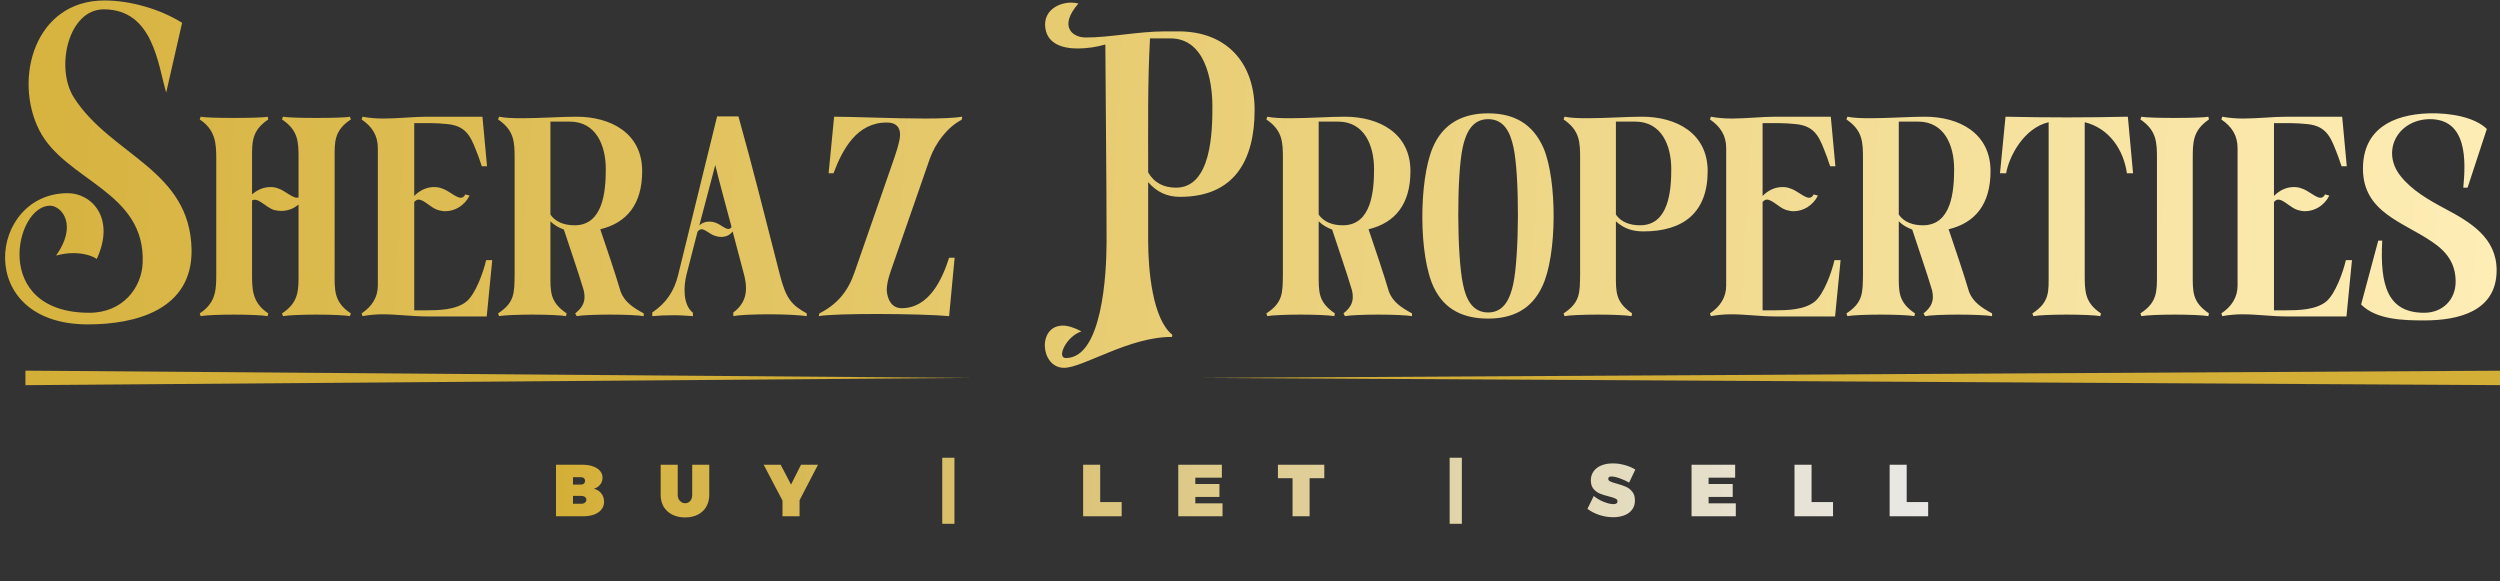 <?xml version="1.0" encoding="UTF-8"?> <svg xmlns="http://www.w3.org/2000/svg" width="688" height="160" viewBox="0 0 688 160" fill="none"><rect x="0" y="0" width="688" height="160" fill="#333333" stroke="none"/><g clip-path="url(#clip0_2032_2)"><path d="M24.188 89.273C-7.378 89.273 -3.169 53.161 18.633 53.161C25.198 53.161 31.848 59.979 26.63 71.259C25.114 70.249 22.757 69.66 20.148 69.66C18.549 69.66 16.949 69.912 15.434 70.333C21.41 61.916 17.033 56.781 13.919 56.612C4.154 56.276 -2.58 86.074 24.609 86.074C33.869 86.074 39.003 79.087 39.256 72.353C40.098 52.572 17.875 49.794 10.804 35.821C3.649 21.679 9.542 0.13 28.734 0.13C35.889 0.13 44.054 2.487 50.115 6.275L45.737 25.467C43.465 17.891 42.202 2.571 28.566 2.571C18.717 2.571 15.181 18.733 20.316 26.814C30.502 42.807 52.387 46.595 52.724 68.818C52.892 85.317 37.236 89.273 24.188 89.273ZM59.515 43.649C59.515 39.356 59.262 35.737 54.969 32.875L55.222 32.117C56.484 32.37 60.441 32.454 64.397 32.454C68.353 32.454 72.394 32.37 73.656 32.117L73.825 32.875C69.195 35.989 69.363 39.188 69.363 43.649V53.498C70.794 52.235 72.562 51.478 74.414 51.478C75.087 51.478 75.761 51.562 76.434 51.814C78.623 52.488 80.727 54.845 82.158 54.34V43.649C82.158 39.188 82.158 35.905 77.613 32.875L77.865 32.117C79.212 32.37 83.168 32.454 87.125 32.454C91.081 32.454 95.037 32.37 96.3 32.117L96.552 32.875C91.838 35.989 92.091 39.188 92.091 43.649V74.879C92.091 79.593 91.754 83.128 96.552 86.242L96.3 87C95.037 86.748 91.081 86.579 87.125 86.579C83.168 86.579 79.212 86.748 77.865 87L77.613 86.242C82.411 83.128 82.158 79.593 82.158 74.879V56.276C80.811 57.454 79.128 58.043 77.444 58.043C76.771 58.043 76.097 57.959 75.424 57.791C73.067 57.033 70.963 54.171 69.363 55.181V74.879C69.363 79.508 69.279 83.212 73.825 86.242L73.656 87C72.394 86.748 68.353 86.579 64.397 86.579C60.441 86.579 56.484 86.748 55.222 87L54.969 86.242C59.599 83.212 59.515 79.508 59.515 74.879V43.649ZM99.772 87L99.519 86.242C102.297 84.391 103.981 81.865 103.981 78.582V40.787C103.981 37.336 102.466 34.895 99.519 32.875L99.772 32.117C101.54 32.454 103.476 32.622 105.496 32.622C109.537 32.622 113.83 32.117 117.617 32.117H132.769L134.032 45.754H132.601C132.348 44.996 131.927 43.902 131.759 43.312C129.823 38.346 128.897 34.642 123.005 34.137C120.059 33.801 116.944 33.885 113.998 33.885V53.919C115.597 52.319 117.449 51.478 119.469 51.478C120.143 51.478 120.816 51.562 121.49 51.814C123.51 52.404 125.446 54.424 126.793 54.424C127.298 54.424 127.719 54.171 128.055 53.498L129.234 53.834C127.803 56.612 125.193 58.127 122.5 58.127C121.826 58.127 121.153 57.959 120.479 57.791C118.459 57.117 116.692 54.929 115.176 54.929C114.755 54.929 114.335 55.181 113.998 55.602V85.401H117.197C120.648 85.401 125.53 85.317 128.392 82.96C130.833 80.939 133.022 74.963 133.779 71.596H135.463L133.948 87.084H117.449C113.409 87.084 109.284 86.495 105.328 86.495C103.476 86.495 101.624 86.663 99.772 87ZM137.081 32.875L137.333 32.117C138.932 32.454 141.205 32.538 143.646 32.538C148.529 32.538 154.505 32.117 158.63 32.117C168.142 32.117 176.728 36.663 176.728 47.1C176.728 56.191 172.519 61.326 165.195 63.094C167.131 68.818 169.152 74.71 170.835 80.35C171.93 83.128 174.202 84.643 177.148 86.242V87C175.802 86.748 171.845 86.579 167.805 86.579C163.849 86.579 159.977 86.748 158.714 87L158.293 86.242C160.397 84.559 161.323 82.875 160.65 79.929C159.051 74.542 156.946 68.65 155.178 63.178C153.832 62.673 152.569 62 151.475 60.905V75.552C151.475 80.266 151.306 83.128 155.936 86.242L155.768 87C154.505 86.748 150.465 86.579 146.508 86.579C142.552 86.579 138.596 86.748 137.333 87L137.081 86.242C141.71 83.212 141.542 80.518 141.626 75.552V43.649C141.626 39.104 141.542 35.905 137.081 32.875ZM151.475 59.053C152.99 61.242 155.515 62 158.125 62C166.037 62 166.711 52.488 166.711 46.511C166.711 40.114 164.101 33.464 156.778 33.464H151.475V59.053ZM179.501 85.99C183.374 83.38 185.562 80.097 186.656 75.552L197.347 32.033H203.239V32.117C207.28 46.511 210.899 61.158 214.603 75.552C216.286 82.202 217.886 83.97 222.01 86.242V87C220.327 86.748 216.455 86.495 211.909 86.495C207.364 86.495 203.492 86.663 201.808 87V85.99C205.091 83.549 206.017 80.35 204.754 75.552L201.64 63.767V63.683C200.798 64.778 199.704 65.198 198.441 65.198C197.768 65.198 197.094 65.03 196.421 64.778C195.158 64.272 194.064 63.094 193.054 63.094C192.633 63.094 192.296 63.346 191.96 63.767L188.929 75.552C188.087 78.919 187.919 83.885 190.697 86.074V87C189.182 86.916 187.414 86.748 185.562 86.748C183.289 86.748 181.269 86.832 179.501 87V85.99ZM196.842 45.417L192.465 62C193.306 61.242 194.232 60.989 195.158 60.989C195.747 60.989 196.421 61.074 197.01 61.326C198.357 61.831 199.535 63.01 200.461 63.01C200.798 63.01 201.051 62.841 201.303 62.505L201.219 62.084C200.63 59.811 197.515 48.447 196.842 45.417ZM225.339 87L225.508 86.242C230.474 83.717 233.42 80.097 235.188 74.879L246.047 43.649C246.72 41.713 247.225 40.03 247.478 38.767C248.32 34.979 246.552 33.716 244.027 33.716C235.861 33.716 231.905 40.956 229.38 47.69H228.033L229.548 32.117C234.683 32.117 245.963 32.622 254.717 32.622C259.094 32.622 262.798 32.454 264.818 32.117L264.65 32.959C260.609 35.063 257.411 39.44 255.895 43.649L245.037 74.879C244.363 76.899 244.027 78.498 244.027 79.845C244.195 82.286 245.289 84.811 248.151 84.811C255.643 84.811 259.262 76.983 261.198 70.922H262.714L261.198 87C257.831 86.663 249.33 86.411 241.417 86.411C234.262 86.411 227.528 86.579 225.339 87ZM292.828 101.226C286.262 101.226 285.42 89.609 292.491 89.609C293.838 89.609 295.606 90.115 297.626 91.209C293.501 92.472 290.639 98.532 293.333 98.532C303.266 98.532 304.528 75.636 304.528 66.545C304.528 48.363 304.276 30.349 304.192 12.252C301.835 12.925 299.141 13.346 296.616 13.346C291.986 13.346 287.861 11.831 287.609 7.033C287.44 2.655 291.565 0.719 294.764 0.719C295.521 0.719 296.195 0.803 296.784 0.972C291.397 7.117 294.932 10.231 298.636 10.315C304.949 10.4 313.198 8.632 320.69 8.632H324.31C337.525 8.632 345.27 17.218 345.27 30.265C345.27 43.986 339.798 54.171 324.731 54.171C321.111 54.171 318.333 52.824 315.976 50.131V66.293C315.976 74.289 317.155 87.758 322.626 92.135L322.542 92.724C310.757 92.64 298.047 101.226 292.828 101.226ZM316.481 10.568C315.808 22.858 315.976 35.063 315.976 47.437C317.66 50.383 320.353 51.646 323.636 51.646C333.401 51.646 333.653 36.157 333.653 29.339C333.653 21.932 331.549 10.568 322.121 10.568H316.481ZM348.508 32.875L348.76 32.117C350.36 32.454 352.632 32.538 355.073 32.538C359.956 32.538 365.932 32.117 370.057 32.117C379.569 32.117 388.155 36.663 388.155 47.1C388.155 56.191 383.946 61.326 376.623 63.094C378.559 68.818 380.579 74.71 382.262 80.35C383.357 83.128 385.629 84.643 388.576 86.242V87C387.229 86.748 383.272 86.579 379.232 86.579C375.276 86.579 371.404 86.748 370.141 87L369.72 86.242C371.825 84.559 372.75 82.875 372.077 79.929C370.478 74.542 368.373 68.65 366.606 63.178C365.259 62.673 363.996 62 362.902 60.905V75.552C362.902 80.266 362.733 83.128 367.363 86.242L367.195 87C365.932 86.748 361.892 86.579 357.935 86.579C353.979 86.579 350.023 86.748 348.76 87L348.508 86.242C353.137 83.212 352.969 80.518 353.053 75.552V43.649C353.053 39.104 352.969 35.905 348.508 32.875ZM362.902 59.053C364.417 61.242 366.942 62 369.552 62C377.464 62 378.138 52.488 378.138 46.511C378.138 40.114 375.528 33.464 368.205 33.464H362.902V59.053ZM394.624 79.172C390.416 70.586 390.416 49.794 394.288 40.619C397.066 34.053 402.453 31.191 409.524 31.191C416.679 31.191 421.813 34.053 424.76 40.703C428.547 49.542 428.547 70.249 424.423 78.835C421.477 85.148 416.258 87.673 409.524 87.673C402.874 87.673 397.571 85.317 394.624 79.172ZM402.537 40.535C400.853 48.279 400.938 70.501 402.621 78.246C403.379 82.034 405.062 85.99 409.524 85.99C413.985 85.99 415.584 82.034 416.426 78.246C418.11 70.501 418.194 48.279 416.51 40.535C415.669 36.663 414.069 32.791 409.524 32.791C405.062 32.791 403.379 36.747 402.537 40.535ZM430.555 87L430.302 86.242C434.932 83.212 434.763 80.518 434.848 75.552V43.649C434.848 39.104 434.763 35.905 430.302 32.875L430.555 32.117C432.154 32.454 434.427 32.538 436.868 32.538C441.75 32.538 447.727 32.117 451.851 32.117C461.363 32.117 469.949 36.663 469.949 47.1C469.949 58.464 463.299 63.683 452.272 63.683C449.326 63.683 446.885 62.926 444.696 60.905V75.552C444.696 80.266 444.528 83.128 449.158 86.242L448.989 87C447.727 86.748 443.686 86.579 439.73 86.579C435.774 86.579 431.817 86.748 430.555 87ZM444.696 33.464V59.053C446.211 61.242 448.737 62 451.346 62C459.259 62 459.932 52.488 459.932 46.511C459.932 40.114 457.323 33.464 449.999 33.464H444.696ZM470.838 87L470.586 86.242C473.363 84.391 475.047 81.865 475.047 78.582V40.787C475.047 37.336 473.532 34.895 470.586 32.875L470.838 32.117C472.606 32.454 474.542 32.622 476.562 32.622C480.603 32.622 484.896 32.117 488.684 32.117H503.835L505.098 45.754H503.667C503.414 44.996 502.994 43.902 502.825 43.312C500.889 38.346 499.963 34.642 494.071 34.137C491.125 33.801 488.01 33.885 485.064 33.885V53.919C486.663 52.319 488.515 51.478 490.535 51.478C491.209 51.478 491.882 51.562 492.556 51.814C494.576 52.404 496.512 54.424 497.859 54.424C498.364 54.424 498.785 54.171 499.121 53.498L500.3 53.834C498.869 56.612 496.259 58.127 493.566 58.127C492.892 58.127 492.219 57.959 491.546 57.791C489.525 57.117 487.758 54.929 486.242 54.929C485.822 54.929 485.401 55.181 485.064 55.602V85.401H488.263C491.714 85.401 496.596 85.317 499.458 82.96C501.899 80.939 504.088 74.963 504.845 71.596H506.529L505.014 87.084H488.515C484.475 87.084 480.35 86.495 476.394 86.495C474.542 86.495 472.69 86.663 470.838 87ZM508.147 32.875L508.399 32.117C509.999 32.454 512.271 32.538 514.712 32.538C519.595 32.538 525.571 32.117 529.696 32.117C539.208 32.117 547.794 36.663 547.794 47.1C547.794 56.191 543.585 61.326 536.262 63.094C538.198 68.818 540.218 74.71 541.901 80.35C542.996 83.128 545.268 84.643 548.215 86.242V87C546.868 86.748 542.911 86.579 538.871 86.579C534.915 86.579 531.043 86.748 529.78 87L529.359 86.242C531.463 84.559 532.389 82.875 531.716 79.929C530.117 74.542 528.012 68.65 526.245 63.178C524.898 62.673 523.635 62 522.541 60.905V75.552C522.541 80.266 522.372 83.128 527.002 86.242L526.834 87C525.571 86.748 521.531 86.579 517.574 86.579C513.618 86.579 509.662 86.748 508.399 87L508.147 86.242C512.776 83.212 512.608 80.518 512.692 75.552V43.649C512.692 39.104 512.608 35.905 508.147 32.875ZM522.541 59.053C524.056 61.242 526.581 62 529.191 62C537.103 62 537.777 52.488 537.777 46.511C537.777 40.114 535.167 33.464 527.844 33.464H522.541V59.053ZM552.083 47.69H550.399L551.914 32.117C563.278 32.37 574.221 32.37 585.585 32.117L587.016 47.69H585.332C584.406 41.292 580.534 35.316 573.716 33.632V75.552C573.716 80.097 573.716 83.296 578.177 86.242L578.009 87C576.746 86.748 572.706 86.579 568.75 86.579C564.793 86.579 560.837 86.748 559.574 87L559.322 86.242C564.12 83.128 563.783 80.182 563.783 75.552V33.632C556.965 35.232 552.925 42.976 552.083 47.69ZM589.049 86.242C593.678 83.212 593.594 80.266 593.594 75.552V43.649C593.594 39.188 593.51 35.905 589.049 32.875L589.301 32.117C590.564 32.37 594.52 32.454 598.476 32.454C602.433 32.454 606.473 32.37 607.736 32.117L607.904 32.875C603.443 35.905 603.443 39.188 603.443 43.649V75.552C603.443 80.266 603.274 83.128 607.904 86.242L607.736 87C606.473 86.748 602.433 86.579 598.476 86.579C594.52 86.579 590.564 86.748 589.301 87L589.049 86.242ZM611.57 87L611.318 86.242C614.096 84.391 615.779 81.865 615.779 78.582V40.787C615.779 37.336 614.264 34.895 611.318 32.875L611.57 32.117C613.338 32.454 615.274 32.622 617.294 32.622C621.335 32.622 625.628 32.117 629.416 32.117H644.567L645.83 45.754H644.399C644.147 44.996 643.726 43.902 643.557 43.312C641.621 38.346 640.695 34.642 634.803 34.137C631.857 33.801 628.742 33.885 625.796 33.885V53.919C627.396 52.319 629.247 51.478 631.268 51.478C631.941 51.478 632.614 51.562 633.288 51.814C635.308 52.404 637.244 54.424 638.591 54.424C639.096 54.424 639.517 54.171 639.854 53.498L641.032 53.834C639.601 56.612 636.992 58.127 634.298 58.127C633.625 58.127 632.951 57.959 632.278 57.791C630.257 57.117 628.49 54.929 626.975 54.929C626.554 54.929 626.133 55.181 625.796 55.602V85.401H628.995C632.446 85.401 637.328 85.317 640.19 82.96C642.631 80.939 644.82 74.963 645.578 71.596H647.261L645.746 87.084H629.247C625.207 87.084 621.082 86.495 617.126 86.495C615.274 86.495 613.422 86.663 611.57 87ZM667.206 88.178C661.397 88.178 653.99 88.01 649.781 83.801L654.495 66.209H655.589C654.916 78.582 657.104 86.074 667.121 86.074C672.172 86.074 675.792 82.539 675.792 77.488C675.792 72.522 673.35 69.239 669.31 66.545C661.397 61.074 650.286 58.464 650.286 46.427C650.286 35.653 658.283 31.528 668.384 31.191C674.445 31.023 681.095 32.285 684.378 35.484L679.074 51.646H677.896C678.569 44.491 679.159 32.622 668.468 32.791C659.714 33.043 655.253 41.713 660.64 48.447C663.67 52.319 668.468 55.097 672.761 57.37C679.916 61.158 687.071 65.451 687.071 74.374C687.071 85.737 676.465 88.178 667.206 88.178Z" fill="url(#paint0_linear_2032_2)"></path><path d="M7 102C7 103.333 7 104.667 7 106C11.333 105.967 15.667 105.933 20 105.9C98 105.3 176 104.7 254 104.1C258.333 104.067 262.667 104.033 267 104C262.667 103.967 258.333 103.933 254 103.9C176 103.3 98 102.7 20 102.1C15.667 102.067 11.333 102.033 7 102Z" fill="#D4AF37"></path><path d="M331 104C337 104.033 343 104.067 349 104.1C457 104.7 565 105.3 673 105.9C679 105.933 685 105.967 691 106C691 104.667 691 103.333 691 102C685 102.033 679 102.067 673 102.1C565 102.7 457 103.3 349 103.9C343 103.933 337 103.967 331 104Z" fill="#D4AF37"></path><path d="M160.194 127.892C161.327 127.892 162.318 128.04 163.168 128.337C164.018 128.634 164.672 129.052 165.131 129.591C165.589 130.131 165.819 130.758 165.819 131.473C165.819 132.174 165.603 132.802 165.171 133.355C164.74 133.908 164.16 134.292 163.431 134.508C164.281 134.697 164.962 135.122 165.475 135.783C165.987 136.43 166.243 137.199 166.243 138.089C166.243 138.885 166.007 139.586 165.535 140.193C165.063 140.8 164.396 141.265 163.532 141.589C162.683 141.913 161.684 142.075 160.538 142.075H153.012V127.892H160.194ZM159.931 133.355C160.255 133.355 160.511 133.26 160.7 133.071C160.902 132.883 161.003 132.633 161.003 132.323C161.003 132.026 160.902 131.79 160.7 131.615C160.511 131.426 160.255 131.331 159.931 131.331H157.685V133.355H159.931ZM159.931 138.635C160.363 138.635 160.707 138.534 160.963 138.332C161.233 138.116 161.367 137.839 161.367 137.502C161.367 137.192 161.233 136.942 160.963 136.754C160.707 136.565 160.363 136.47 159.931 136.47H157.685V138.635H159.931ZM186.509 136.187C186.509 136.862 186.711 137.415 187.116 137.846C187.52 138.278 188.006 138.494 188.572 138.494C189.125 138.494 189.584 138.285 189.948 137.866C190.312 137.435 190.494 136.875 190.494 136.187V127.892H195.188V136.187C195.188 137.428 194.912 138.521 194.359 139.465C193.819 140.395 193.05 141.117 192.052 141.63C191.054 142.142 189.887 142.398 188.552 142.398C187.217 142.398 186.037 142.142 185.011 141.63C184 141.117 183.211 140.395 182.644 139.465C182.091 138.521 181.815 137.428 181.815 136.187V127.892H186.509V136.187ZM225.116 127.892L220.038 137.664V142.075H215.344V137.765L210.164 127.892H214.838L217.691 133.355L220.442 127.892H225.116ZM259.307 125.97H262.666V144.159H259.307V125.97ZM298.079 127.892H302.773V138.17H308.681V142.075H298.079V127.892ZM324.26 127.892H336.257V131.453H328.953V133.193H335.59V136.754H328.953V138.514H336.439V142.075H324.26V127.892ZM351.683 127.892H364.449V131.594H360.403V142.075H355.709V131.594H351.683V127.892ZM398.942 125.97H402.3V144.159H398.942V125.97ZM448.336 132.808C447.567 132.363 446.71 131.972 445.766 131.635C444.822 131.298 444.053 131.129 443.46 131.129C442.88 131.129 442.59 131.338 442.59 131.756C442.59 132.08 442.772 132.33 443.136 132.505C443.514 132.68 444.107 132.876 444.917 133.092C445.928 133.375 446.764 133.658 447.425 133.941C448.1 134.225 448.686 134.676 449.185 135.297C449.685 135.904 449.934 136.706 449.934 137.705C449.934 138.73 449.664 139.593 449.125 140.294C448.599 140.982 447.884 141.495 446.98 141.832C446.076 142.169 445.072 142.338 443.966 142.338C442.711 142.338 441.443 142.135 440.162 141.731C438.894 141.313 437.795 140.746 436.864 140.031L438.604 136.491C439.319 137.111 440.216 137.644 441.295 138.089C442.374 138.521 443.278 138.736 444.006 138.736C444.357 138.736 444.633 138.676 444.836 138.554C445.038 138.419 445.139 138.217 445.139 137.947C445.139 137.624 444.943 137.374 444.552 137.199C444.175 137.01 443.574 136.814 442.752 136.612C441.754 136.356 440.917 136.093 440.243 135.823C439.582 135.54 439.009 135.108 438.523 134.528C438.038 133.948 437.795 133.173 437.795 132.201C437.795 131.257 438.044 130.434 438.543 129.733C439.042 129.018 439.751 128.472 440.668 128.094C441.585 127.717 442.65 127.528 443.864 127.528C444.97 127.528 446.07 127.683 447.162 127.993C448.268 128.303 449.226 128.715 450.035 129.227L448.336 132.808ZM465.514 127.892H477.512V131.453H470.208V133.193H476.844V136.754H470.208V138.514H477.694V142.075H465.514V127.892ZM493.848 127.892H498.542V138.17H504.45V142.075H493.848V127.892ZM520.028 127.892H524.722V138.17H530.63V142.075H520.028V127.892Z" fill="url(#paint1_linear_2032_2)"></path></g><defs><linearGradient id="paint0_linear_2032_2" x1="-34.08" y1="3.459" x2="708.37" y2="45.433" gradientUnits="userSpaceOnUse"><stop stop-color="#D4AF37"></stop><stop offset="1" stop-color="#FFEFB9"></stop></linearGradient><linearGradient id="paint1_linear_2032_2" x1="152" y1="134.575" x2="537" y2="134.575" gradientUnits="userSpaceOnUse"><stop stop-color="#D4AF37"></stop><stop offset="1" stop-color="#E9E9E9"></stop></linearGradient><clipPath id="clip0_2032_2"><rect width="688" height="160" fill="white"></rect></clipPath></defs></svg> 